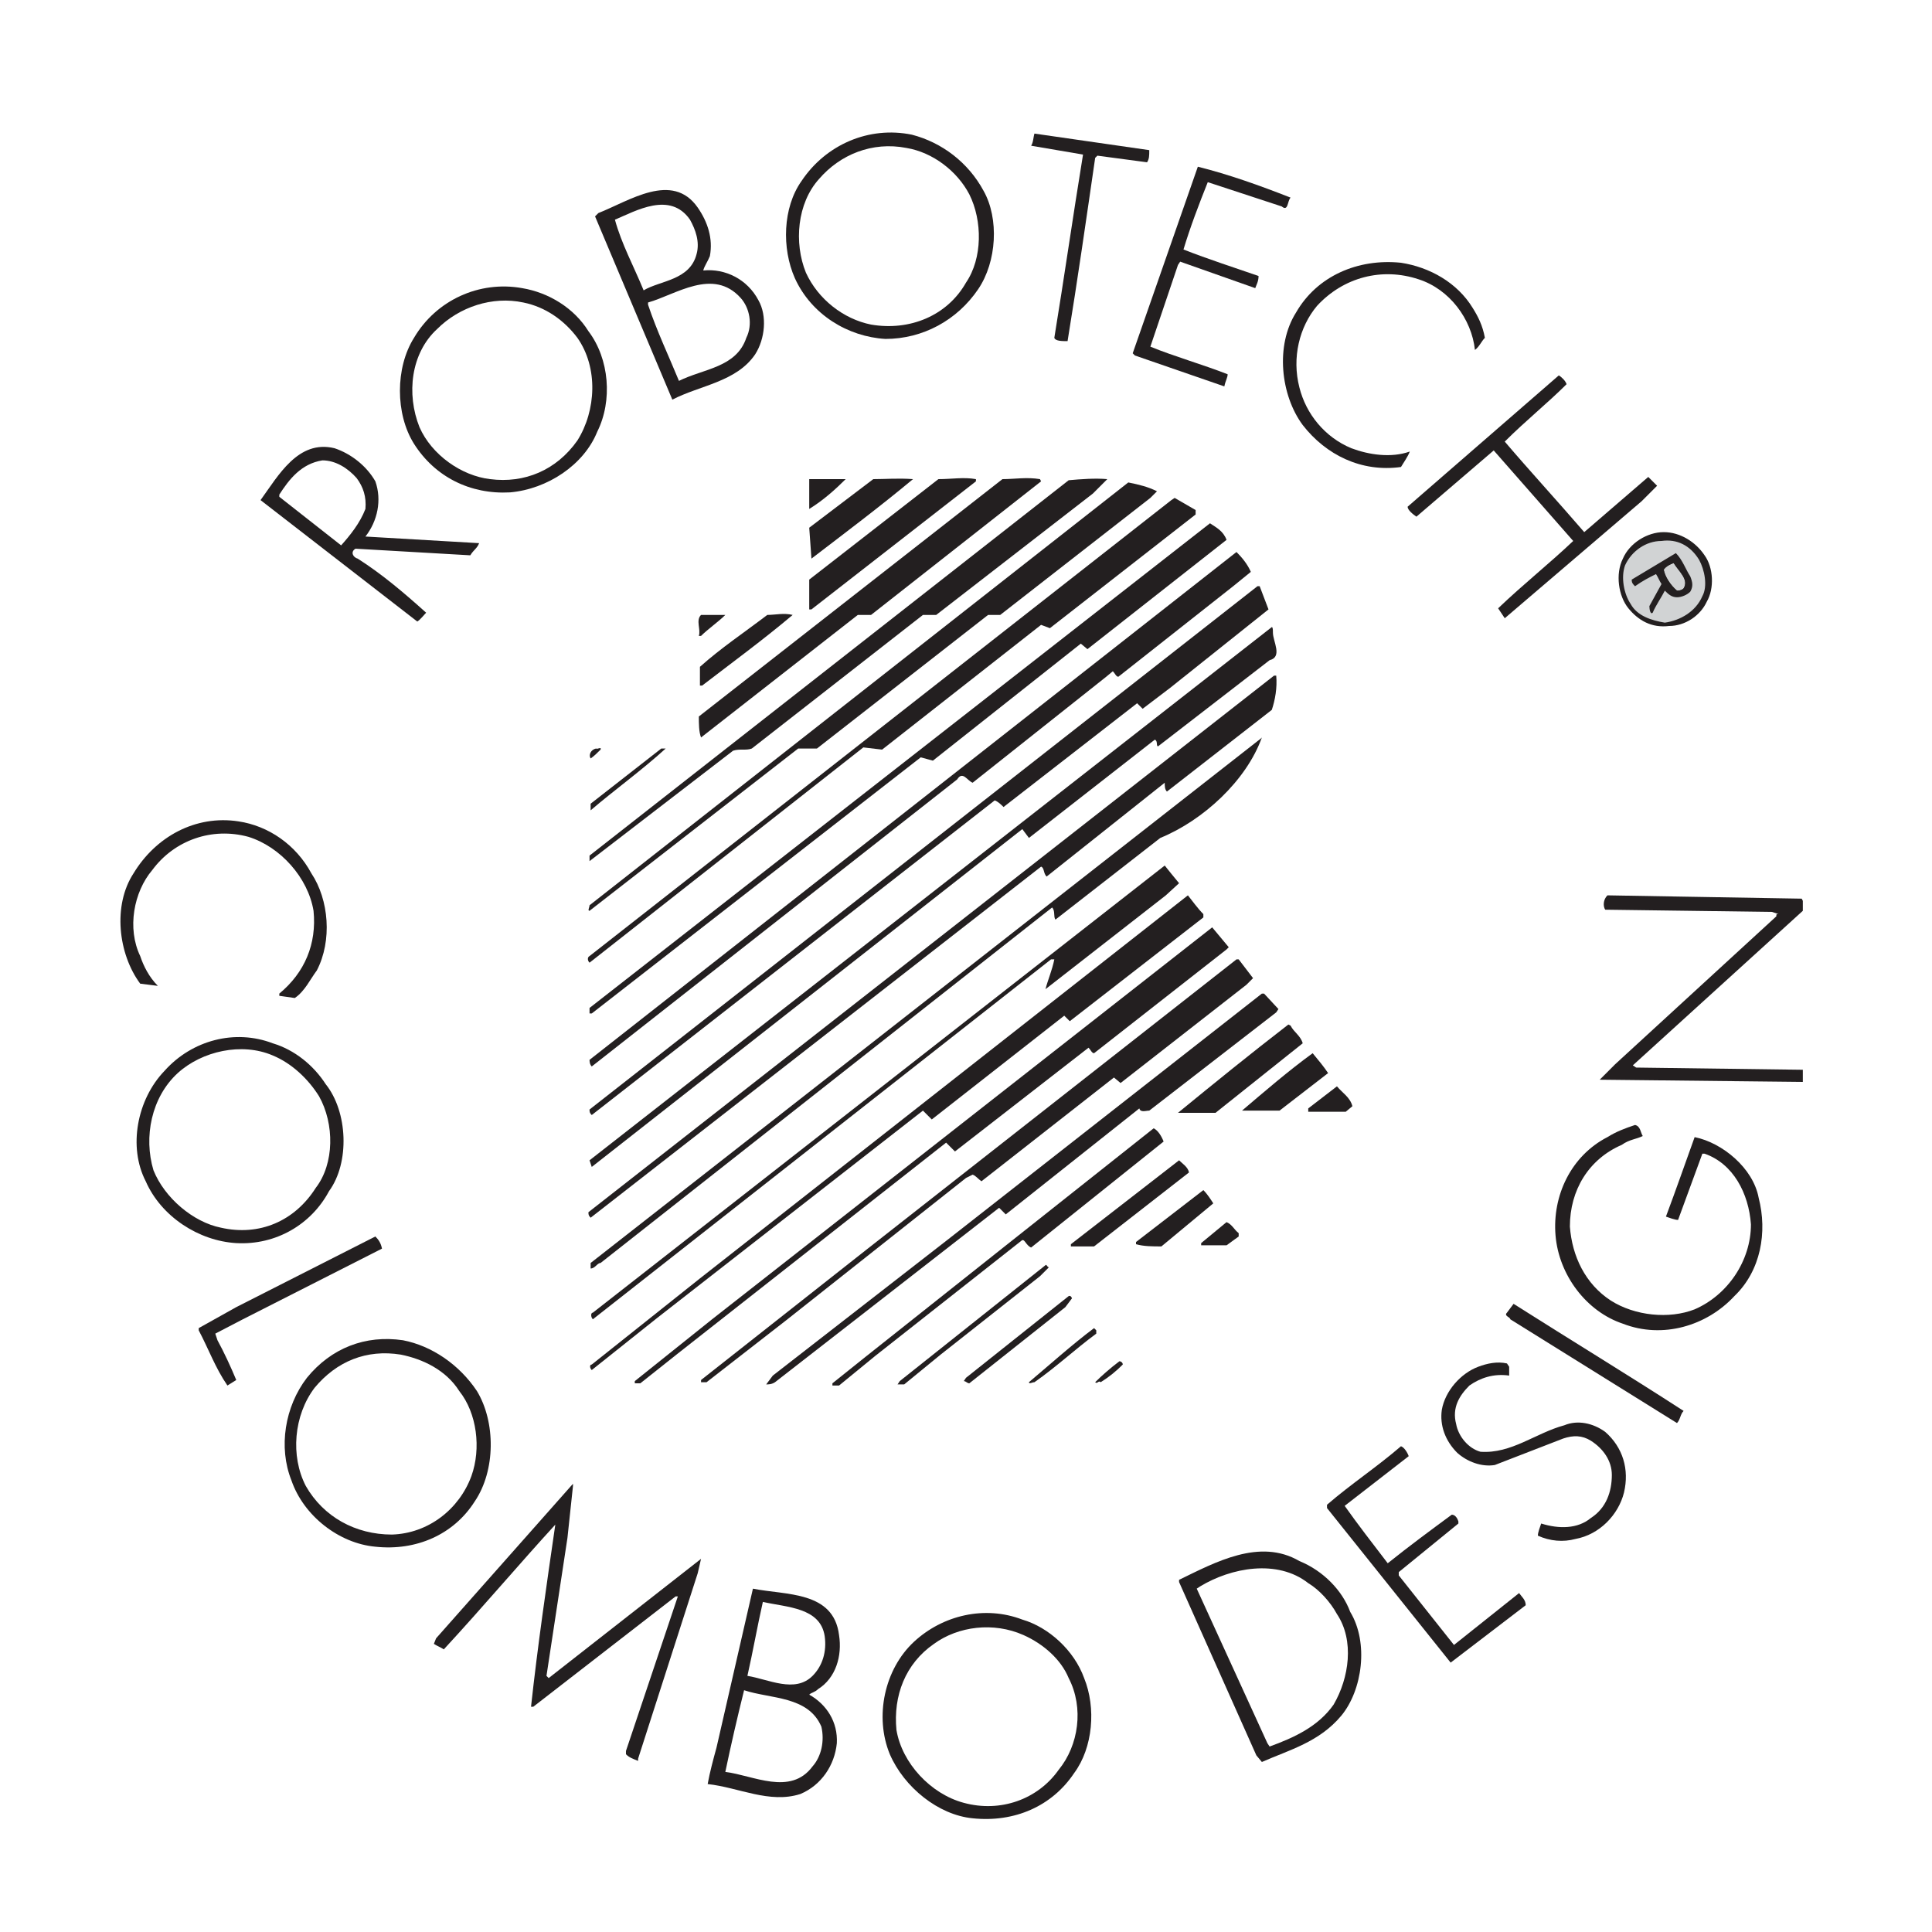 <?xml version="1.0" encoding="UTF-8"?> <!-- Generator: Adobe Illustrator 26.0.3, SVG Export Plug-In . SVG Version: 6.00 Build 0) --> <svg xmlns="http://www.w3.org/2000/svg" xmlns:xlink="http://www.w3.org/1999/xlink" version="1.1" id="Livello_1" x="0px" y="0px" viewBox="0 0 175 175" style="enable-background:new 0 0 175 175;" xml:space="preserve"> <style type="text/css"> .st0{fill-rule:evenodd;clip-rule:evenodd;fill:#231F20;} .st1{fill-rule:evenodd;clip-rule:evenodd;fill:#D1D3D4;} </style> <g> <path class="st0" d="M104.1,13.6c0,0.5,0,0.8-0.2,1.1l-4.5-0.6l-0.2,0.2c-0.8,5.5-1.6,11.1-2.5,16.6c-0.5,0-1.1,0-1.2-0.3 c0.9-5.5,1.7-11.1,2.6-16.6l-4.7-0.8c0.2-0.3,0.2-0.8,0.3-1.1"></path> <path class="st0" d="M87.8,17.6c1.2,2.4,1.2,5.8-0.3,8c-1.7,3-5.1,4.4-8.6,3.8c-2.5-0.5-4.8-2.3-5.9-4.7c-1.1-2.7-0.8-6.3,1.2-8.5 c1.9-2.2,4.8-3.4,7.9-2.8C84.5,13.8,86.7,15.5,87.8,17.6 M89.1,17.3c1.4,2.5,1.2,6.4-0.5,8.9c-1.9,2.8-5,4.5-8.4,4.5 c-3.4-0.2-6.7-2.2-8.2-5.5c-1.2-2.7-1.1-6.4,0.6-8.8c2.2-3.3,6.1-5,10-4.2C85.3,12.9,87.7,14.7,89.1,17.3z"></path> <path class="st0" d="M116.9,17.9c-0.3,0.3-0.2,1.3-0.8,0.8l-6.7-2.2c-0.8,2-1.6,4.1-2.2,6.1c2.3,0.9,4.5,1.6,6.8,2.4 c0,0.5-0.2,0.8-0.3,1.1l-6.8-2.4l-0.2,0.3l-2.5,7.4c2.2,0.9,4.7,1.6,7,2.5c0,0.3-0.2,0.6-0.3,1.1l-8.1-2.8l-0.2-0.2l5.9-16.9 C111.3,15.8,114.1,16.8,116.9,17.9"></path> <path class="st0" d="M133.4,27.9c0.5,0.8,0.9,1.6,1.1,2.7c-0.3,0.3-0.5,0.8-0.9,1.1c-0.3-2.8-2.3-5.5-5.1-6.4 c-3.3-1.1-6.8-0.2-9.2,2.4c-1.6,1.9-2.3,4.7-1.6,7.4c0.6,2.4,2.3,4.5,4.7,5.5c1.6,0.6,3.6,0.9,5.3,0.3c-0.2,0.5-0.5,0.9-0.8,1.4 c-3.6,0.5-6.8-1.1-8.9-3.8c-2-2.7-2.5-7.2-0.6-10.2c1.9-3.3,5.6-4.9,9.5-4.5C129.5,24.2,132,25.6,133.4,27.9"></path> <path class="st0" d="M62.5,19.9c0.5,0.9,0.9,2,0.6,3.1c-0.6,2.4-3.3,2.4-4.8,3.3c-0.9-2.2-2-4.2-2.6-6.4 C57.6,19.1,60.7,17.3,62.5,19.9 M67.1,27c0.8,0.9,1.1,2.4,0.5,3.6c-0.9,2.7-3.9,2.8-6.1,3.9c-0.9-2.2-2-4.5-2.8-6.9v-0.2 C61.2,26.7,64.6,24.2,67.1,27z M63.2,18.8c0.9,1.3,1.4,2.8,1.1,4.4c-0.2,0.5-0.5,0.9-0.6,1.3c2-0.2,4,0.8,5,2.7 c0.8,1.4,0.6,3.5-0.3,4.9c-1.7,2.5-5,2.8-7.5,4.1l-7-16.6l0.3-0.3C57,18.2,60.9,15.5,63.2,18.8z"></path> <path class="st0" d="M52.3,30.6c1.9,2.7,1.7,6.6,0,9.3c-1.9,2.7-4.8,3.9-7.9,3.5c-2.6-0.3-5.3-2.2-6.4-4.7c-1.2-3-0.8-6.7,1.6-8.9 c2-2,5-3,7.8-2.4C49.4,27.8,51.1,29,52.3,30.6 M53.3,30c1.9,2.5,2.2,6.3,0.8,9.1c-1.2,3-4.5,5.2-7.9,5.5c-3.6,0.2-6.8-1.4-8.7-4.4 c-1.7-2.7-1.7-6.9,0-9.6c2-3.4,5.9-5.2,9.8-4.5C49.7,26.5,52,27.9,53.3,30z"></path> <path class="st0" d="M141.9,34.8c-1.7,1.7-3.7,3.3-5.6,5.2c2.3,2.7,4.7,5.3,7.2,8.2l5.8-5l0.8,0.8l-1.4,1.4L136.3,56l-0.6-0.9 c2.3-2.2,4.7-4.1,6.8-6.1l-7.2-8.2l-7,6c-0.3-0.2-0.8-0.6-0.8-0.9L141.2,34C141.5,34.2,141.8,34.5,141.9,34.8"></path> <path class="st0" d="M32.3,43.3c0.6,0.8,0.9,1.7,0.8,2.8c-0.5,1.3-1.4,2.4-2.2,3.3L25.3,45v-0.2c0.9-1.4,2-2.8,3.9-3.1 C30.4,41.7,31.5,42.4,32.3,43.3 M34,43.6c0.6,1.7,0.2,3.6-0.9,5l10.3,0.6c-0.2,0.5-0.5,0.6-0.8,1.1l-10.4-0.6 c-0.5,0.3-0.2,0.8,0.2,0.9c2.2,1.4,4.2,3.1,6.2,4.9c-0.2,0.2-0.5,0.6-0.8,0.8l-14.2-11c1.6-2.2,3.4-5.5,6.7-4.7 C31.8,41.1,33.2,42.2,34,43.6z"></path> <path class="st0" d="M88.4,43.6L73.5,55.2h-0.2v-2.7L85,43.4c1.2,0,2.3-0.2,3.4,0"></path> <path class="st0" d="M94.3,43.6L78.9,55.7h-1.2L63.5,66.8c-0.2-0.5-0.2-1.3-0.2-1.9l27.5-21.5c1.1,0,2.2-0.2,3.4,0"></path> <path class="st0" d="M100.3,43.4L99,44.7l-14.2,11h-1.2L68.1,67.8c-0.5,0.2-1.1,0-1.7,0.2L53.4,78v-0.5l43.4-34 C97.9,43.4,99.2,43.3,100.3,43.4"></path> <path class="st0" d="M76.6,43.4c-0.9,0.9-2,1.9-3.3,2.7c0-0.9,0-1.7,0-2.7C74.4,43.4,75.7,43.4,76.6,43.4"></path> <path class="st0" d="M82.7,43.4c-3,2.5-6.2,4.9-9.2,7.2l-0.2-2.8l5.8-4.4C80.2,43.4,81.4,43.3,82.7,43.4"></path> <path class="st0" d="M104.8,44.5l-0.6,0.6L90.6,55.7h-1.1L74,67.8h-1.7L53.4,82.5c-0.2,0,0-0.3,0-0.5l48.8-38.3 C103.2,43.9,104,44.1,104.8,44.5"></path> <path class="st0" d="M108.3,46.6L95.1,56.9l-0.8-0.3L79.9,67.9l-1.7-0.2L53.4,87.2c-0.2-0.2-0.2-0.5,0-0.6l52.7-41.3l0.3-0.2 l1.9,1.1"></path> <path class="st0" d="M111.1,48.9l-12.6,9.9l-0.6-0.5L84.5,68.9l-1.1-0.3L53.6,91.8h-0.2v-0.5l56.2-43.9 C110.2,47.8,110.8,48.1,111.1,48.9"></path> <path class="st0" d="M154.4,50.3c0.8,1.1,0.9,3,0.2,4.2c-0.6,1.3-2,2.2-3.4,2.2c-1.6,0.2-2.8-0.5-3.7-1.6c-0.9-1.1-1.2-3.1-0.5-4.5 c0.6-1.4,2.2-2.4,3.7-2.4S153.6,49.1,154.4,50.3"></path> <path class="st0" d="M113.3,51.8l-1.6,1.3l-10.4,8.2c-0.2,0-0.3-0.3-0.5-0.5l-0.6,0.5l-12.1,9.6c-0.5-0.2-0.9-1.1-1.4-0.3l-33.1,26 c-0.2-0.2-0.2-0.5-0.2-0.6l58.6-46C112.5,50.5,113,51.1,113.3,51.8"></path> <path class="st1" d="M152.5,53.3c-0.2,0.2-0.5,0.2-0.6,0.2c-0.6-0.5-1.1-1.3-1.2-1.9c0.2-0.3,0.6-0.5,0.9-0.6 C152.1,51.8,153,52.5,152.5,53.3"></path> <path class="st0" d="M152.5,53.3c-0.2,0.2-0.5,0.2-0.6,0.2c-0.6-0.5-1.1-1.3-1.2-1.9c0.2-0.3,0.6-0.5,0.9-0.6 C152.1,51.8,153,52.5,152.5,53.3 M153.1,52.2c0.2,0.5,0.3,0.9,0,1.4c-0.3,0.3-0.8,0.5-1.2,0.5c-0.5,0-0.8-0.3-1.1-0.6 c-0.3,0.6-0.8,1.3-1.1,2c-0.2,0.2-0.3-0.3-0.3-0.6l1.1-2c-0.2-0.3-0.3-0.6-0.5-0.9c-0.6,0.3-1.2,0.6-1.9,1.1 c-0.2-0.2-0.3-0.3-0.3-0.6l4-2.4C152.4,50.7,152.7,51.6,153.1,52.2z"></path> <path class="st1" d="M153.1,52.2c0.2,0.5,0.3,0.9,0,1.4c-0.3,0.3-0.8,0.5-1.2,0.5c-0.5,0-0.8-0.3-1.1-0.6c-0.3,0.6-0.8,1.3-1.1,2 c-0.2,0.2-0.3-0.3-0.3-0.6l1.1-2c-0.2-0.3-0.3-0.6-0.5-0.9c-0.6,0.3-1.2,0.6-1.9,1.1c-0.2-0.2-0.3-0.3-0.3-0.6l4-2.4 C152.4,50.7,152.7,51.6,153.1,52.2 M153.9,50.7c0.5,0.9,0.8,2.4,0.3,3.3c-0.6,1.4-2,2.2-3.4,2.4c-1.2-0.2-2.5-0.6-3.1-1.7 c-0.6-0.9-0.9-2.4-0.5-3.5c0.6-1.3,1.9-2.2,3.3-2.2C151.9,48.8,153.1,49.4,153.9,50.7z"></path> <path class="st0" d="M114.9,55.2l-8.9,7.1l-2.5,1.9l-0.5-0.5l-12.1,9.4c-0.2-0.2-0.5-0.5-0.8-0.6L53.6,101 c-0.2-0.2-0.2-0.3-0.2-0.5l60.5-47.4h0.2"></path> <path class="st0" d="M71.8,55.7c-2.6,2.2-5.6,4.4-8.2,6.4h-0.2v-1.7c1.9-1.7,4-3.1,6.1-4.7C70.2,55.7,71,55.5,71.8,55.7"></path> <path class="st0" d="M65.7,55.7c-0.6,0.6-1.6,1.3-2.2,1.9h-0.2c0.2-0.6-0.3-1.4,0.2-1.9C64.2,55.7,65.1,55.7,65.7,55.7"></path> <path class="st0" d="M115.3,57.3c0,0.8,0.9,2.2-0.3,2.5l-10.1,7.8c-0.2,0,0-0.5-0.3-0.6l-11.4,8.9l-0.6-0.8l-39,30.6l-0.2-0.6 l61.8-48.3C115.3,56.8,115.3,57.1,115.3,57.3"></path> <path class="st0" d="M115.2,64.3l-9.5,7.4c-0.2-0.2-0.2-0.5-0.2-0.8l-10.7,8.5c-0.3-0.3-0.2-0.8-0.5-0.9l-40.8,31.8 c-0.2-0.2-0.2-0.3-0.2-0.5l62.1-48.6h0.2C115.7,62.3,115.5,63.4,115.2,64.3"></path> <path class="st0" d="M114.3,66.8c-1.4,3.9-5.3,7.5-9.2,9.1l-9.5,7.4c-0.2-0.3,0-0.8-0.3-1.1l-40.9,32.2c-0.3,0-0.5,0.5-0.9,0.5 v-0.5l60.7-47.5"></path> <path class="st0" d="M54.4,67.9c-0.3,0.3-0.6,0.6-0.9,0.8c-0.2-0.3,0-0.8,0.5-0.9C54.1,67.9,54.5,67.6,54.4,67.9"></path> <path class="st0" d="M60.3,67.8c-2.2,2-4.7,3.8-6.8,5.6v-0.6l6.4-5C60,67.8,60.1,67.8,60.3,67.8"></path> <path class="st0" d="M28.2,79.1c1.6,2.4,1.9,6.1,0.5,8.8c-0.6,0.8-1.1,1.9-2,2.5l-1.4-0.2V90c2.3-1.9,3.4-4.5,3.1-7.5 c-0.5-3-3-5.8-5.9-6.7c-3.3-0.9-6.7,0.3-8.7,3c-1.7,2-2.3,5.3-1.1,7.8c0.3,0.9,0.8,1.9,1.6,2.7l-1.6-0.2c-2-2.7-2.5-7.1-0.6-10 c2-3.3,5.6-5.3,9.5-4.7C24.3,74.8,26.8,76.5,28.2,79.1"></path> <path class="st0" d="M106.8,80l-1.2,1.1l-10.9,8.5c0.2-0.8,0.6-1.7,0.8-2.7h-0.3l-41.5,32.6c-0.2-0.2-0.2-0.6,0-0.6l51.8-40.5 C105.9,78.9,106.3,79.4,106.8,80"></path> <path class="st0" d="M109,82.8v0.3l-12.1,9.4l-0.5-0.5l-12,9.4c-0.3-0.3-0.5-0.5-0.8-0.8l-24.1,18.8l-5.9,4.7 c-0.2-0.2-0.2-0.5,0-0.5l9.8-7.8l44.2-34.7C108,81.6,108.5,82.3,109,82.8"></path> <path class="st0" d="M163.3,81.6v0.9l-15.4,14l0.3,0.2l15.1,0.2v1.1l-18.4-0.2l1.4-1.4L160.9,83c0-0.2,0-0.2,0.2-0.2l-0.6-0.2 l-15.1-0.2c-0.2-0.3-0.2-0.9,0.2-1.3l17.6,0.3"></path> <path class="st0" d="M111.3,85.8l-0.2,0.2l-12,9.4c-0.2,0-0.3-0.3-0.5-0.5l-12.1,9.4l-0.8-0.8l-24.3,19.1l-3.4,2.7 c-0.2,0-0.3,0-0.5,0v-0.2l7-5.6l45.3-35.5"></path> <path class="st0" d="M113.5,88.6l-0.6,0.6l-11.4,8.9l-0.6-0.5l-12,9.4c-0.3-0.2-0.5-0.5-0.8-0.6l-0.6,0.3l-16.3,12.9l-7.2,5.6h-0.5 v-0.2l15.1-11.9l33.4-26.2h0.2"></path> <path class="st0" d="M115.8,91.4l-0.2,0.3l-11.5,8.9c-0.3,0-0.8,0.2-0.9-0.2L91.1,110l-0.6-0.6l-13.1,10.2l-7.2,5.6 c-0.3,0.2-0.6,0.2-0.8,0.2l0.6-0.8l15.7-12.2l28.6-22.4h0.2"></path> <path class="st0" d="M116.9,92.9c0.3,0.6,0.9,0.9,1.1,1.6l-7.9,6.3c-1.2,0-2.3,0-3.4,0c3.3-2.7,6.5-5.3,10-8"></path> <path class="st0" d="M28.9,99.3c1.4,2.5,1.4,6.1-0.3,8.3c-1.9,3-5.1,4.4-8.6,3.6c-2.5-0.5-5.1-2.7-6.1-5.2c-0.9-3-0.2-6.6,2.2-8.8 c2.2-2,5.8-2.8,8.6-1.6C26.4,96.3,27.9,97.7,28.9,99.3 M29.5,98.2c2,2.5,2.2,7.1,0.3,9.7c-1.6,3-4.8,4.9-8.4,4.7 c-3.4-0.2-6.8-2.4-8.2-5.6c-1.6-3.1-0.8-7.4,1.7-10c2.5-2.8,6.4-3.8,9.8-2.5C26.7,95.1,28.4,96.5,29.5,98.2z"></path> <path class="st0" d="M120.3,97.2l-4.4,3.4c-1.1,0-2.3,0-3.4,0c2-1.7,4.2-3.6,6.4-5.2C119.4,96,119.9,96.6,120.3,97.2"></path> <path class="st0" d="M122.5,100.2l-0.6,0.5h-3.4v-0.3l2.6-2C121.6,99,122.3,99.4,122.5,100.2"></path> <path class="st0" d="M148.8,102.9c-0.6,0.3-1.2,0.3-1.9,0.8c-3,1.3-4.7,4.1-4.7,7.4c0.2,2.7,1.4,5.2,3.7,6.7 c2.2,1.4,5.3,1.7,7.6,0.8c3-1.3,5.1-4.4,5.1-7.7c-0.2-2.8-1.6-5.5-4.2-6.4h-0.2l-2.2,6c-0.3,0-0.8-0.2-1.1-0.3 c0.9-2.4,1.7-4.7,2.6-7.2c2.5,0.5,5.3,2.8,5.8,5.5c0.8,3.1,0.2,6.6-2.2,8.9c-2.5,2.7-6.5,3.9-10.1,2.5c-3.3-1.1-5.8-4.4-6.1-8 c-0.3-3.6,1.4-7.2,4.7-8.9c0.8-0.5,1.6-0.8,2.5-1.1C148.6,102,148.6,102.6,148.8,102.9"></path> <path class="st0" d="M105.4,103.4l-12,9.6c-0.5-0.2-0.6-0.9-0.9-0.6l-13.2,10.4l-3.3,2.7h-0.6v-0.2l3-2.4l12.6-10l13.5-10.7 C104.9,102.4,105.2,102.9,105.4,103.4"></path> <path class="st0" d="M106.8,105.1c0.3,0.3,0.8,0.6,0.9,1.1l-8.6,6.7H97v-0.2"></path> <path class="st0" d="M109.9,109l-4.7,3.9c-0.8,0-1.6,0-2.3-0.2v-0.2l6.1-4.7C109.4,108.2,109.7,108.7,109.9,109"></path> <path class="st0" d="M112.2,111.7c0,0.2,0,0.2,0,0.3l-1.1,0.8h-2.3v-0.2l2.3-1.9C111.6,110.9,111.8,111.4,112.2,111.7"></path> <path class="st0" d="M34.6,113.1L22,119.5l-2.5,1.3l0.2,0.6c0.6,1.1,1.2,2.4,1.7,3.6l-0.8,0.5c-1.1-1.6-1.7-3.3-2.6-5v-0.2l3.4-1.9 L34,112C34.3,112.3,34.5,112.6,34.6,113.1"></path> <path class="st0" d="M95,114.8l-0.8,0.8l-9,7.1l-3.3,2.7h-0.6l0.2-0.3l13.2-10.5C94.8,114.5,94.8,114.7,95,114.8"></path> <path class="st0" d="M97.1,117.6l-0.6,0.8l-8.7,6.9c-0.2,0-0.3-0.2-0.5-0.2l0.2-0.3l9.3-7.4C97,117.3,97.1,117.6,97.1,117.6"></path> <path class="st0" d="M152.5,127.8c-0.3,0.3-0.3,0.8-0.6,1.1l-15.1-9.4c0-0.2-0.6-0.3-0.3-0.6l0.6-0.8 C142.3,121.4,147.4,124.5,152.5,127.8"></path> <path class="st0" d="M99.3,120.5v0.3c-1.9,1.4-3.6,3-5.6,4.4c-0.2,0-0.5,0.2-0.5,0c1.9-1.6,3.9-3.4,5.9-4.9"></path> <path class="st0" d="M41.6,126c1.6,2,2,5.2,1.1,7.7c-1.1,3-3.9,5.2-7.2,5.3c-3.3,0-6.2-1.6-7.8-4.4c-1.4-2.7-1.1-6.4,0.8-8.9 c2-2.4,4.7-3.5,7.8-3C38.3,123.1,40.4,124.1,41.6,126 M43.2,126c1.7,2.8,1.7,7.2-0.2,10c-1.9,3-5.3,4.5-9,4.1 c-3.3-0.3-6.5-2.8-7.6-6c-1.2-3-0.6-6.7,1.4-9.3c2.2-2.7,5.3-3.9,8.7-3.4C39.1,121.9,41.6,123.6,43.2,126z"></path> <path class="st0" d="M101.7,123.6c-0.6,0.6-1.2,1.1-2,1.6c-0.2-0.2-0.3,0.2-0.5,0c0.6-0.6,1.4-1.3,2.2-1.9 C101.5,123.3,101.7,123.4,101.7,123.6"></path> <path class="st0" d="M136.7,123.8v0.8c-1.4-0.2-2.6,0.2-3.6,0.9c-0.9,0.9-1.6,2-1.2,3.5c0.2,1.1,1.1,2.2,2.2,2.5 c2.8,0.2,5-1.7,7.6-2.4c1.2-0.5,2.6-0.2,3.7,0.6c1.6,1.4,2.2,3.4,1.7,5.5c-0.5,2-2.2,3.8-4.4,4.2c-1.1,0.3-2.3,0.2-3.4-0.3 c0-0.3,0.2-0.8,0.3-1.1c1.6,0.5,3.3,0.5,4.5-0.5c1.4-0.9,1.9-2.4,1.9-3.9c0-1.3-0.8-2.4-1.9-3.1c-0.8-0.5-1.6-0.5-2.5-0.2l-6.2,2.4 c-1.2,0.2-2.5-0.3-3.4-1.1c-1.1-1.1-1.6-2.5-1.4-3.9c0.3-1.7,1.7-3.3,3.3-3.9c0.8-0.3,1.7-0.5,2.6-0.3"></path> <path class="st0" d="M127.6,131.9l-5.8,4.5c1.2,1.7,2.6,3.5,3.9,5.2c2-1.6,3.9-3,5.8-4.4c0.3,0,0.5,0.3,0.6,0.6v0.2l-5.4,4.4v0.3 l5,6.3l5.9-4.7c0.2,0.3,0.6,0.6,0.6,1.1l-6.8,5.2l-11.2-14v-0.3c2.2-1.9,4.5-3.4,6.7-5.3C127.2,131.1,127.5,131.6,127.6,131.9"></path> <path class="st0" d="M51.4,139.3l-1.9,12.5l0.2,0.2l13.8-10.8l-0.3,1.3l-5.4,16.8v0.2c-0.5-0.2-0.8-0.3-1.1-0.6v-0.3l4.7-14h-0.2 l-12.9,10h-0.2c0.6-5.5,1.4-11,2.2-16.5c-3.3,3.6-6.5,7.4-10.1,11.3c-0.3-0.2-0.6-0.3-0.9-0.5l0.2-0.5l12.4-14v0.2"></path> <path class="st0" d="M121.1,146.2c1.6,2.4,1.1,5.8-0.3,8.2c-1.4,2-3.6,3-5.8,3.8l-0.2-0.3l-6.4-14l0.3-0.2c2.8-1.7,7-2.5,9.8-0.3 C119.5,144,120.5,145.1,121.1,146.2 M122.3,146c1.7,2.8,1.1,7.1-0.8,9.4c-2,2.4-4.7,3.1-7.2,4.2l-0.5-0.6l-7-15.7v-0.2 c3.3-1.6,7.3-3.8,10.9-1.7C119.9,142.3,121.6,144.1,122.3,146z"></path> <path class="st0" d="M96.8,152c1.4,2.7,0.9,6.1-0.9,8.3c-1.9,2.7-5.3,3.9-8.6,3c-3-0.8-5.6-3.6-6.1-6.6c-0.3-3.1,0.8-6,3.4-7.8 c2.2-1.6,5.4-2,8.1-0.8C94.5,148.9,96.1,150.3,96.8,152 M98.2,152c1.1,2.7,0.8,6.3-0.9,8.6c-2,3-5.4,4.5-9.2,4.1 c-3.1-0.3-6.2-2.8-7.5-5.8c-1.4-3.4-0.5-7.7,2.2-10.2c2.6-2.4,6.4-3.3,9.8-2C95,147.4,97.3,149.5,98.2,152z"></path> <path class="st0" d="M74.4,156.4c0.3,1.3,0,2.7-0.8,3.6c-2,2.7-5.4,0.8-7.9,0.5c0.5-2.4,1.1-5,1.7-7.4 C69.8,153.9,73.2,153.6,74.4,156.4 M74.7,148.2c0.2,1.4-0.2,2.7-1.1,3.6c-1.6,1.6-4,0.3-5.9,0c0.5-2.2,0.9-4.5,1.4-6.7 C71.3,145.6,74.3,145.6,74.7,148.2z M76,148.1c0.3,1.9-0.3,3.9-1.9,4.9c-0.3,0.3-0.6,0.3-0.8,0.5c1.6,0.9,2.6,2.5,2.5,4.4 c-0.2,2-1.4,3.8-3.3,4.6c-2.8,0.9-5.6-0.6-8.4-0.9c0.2-1.1,0.5-2.2,0.8-3.3l3.3-14.4C71.2,144.5,75.5,144.1,76,148.1z"></path> </g> </svg> 